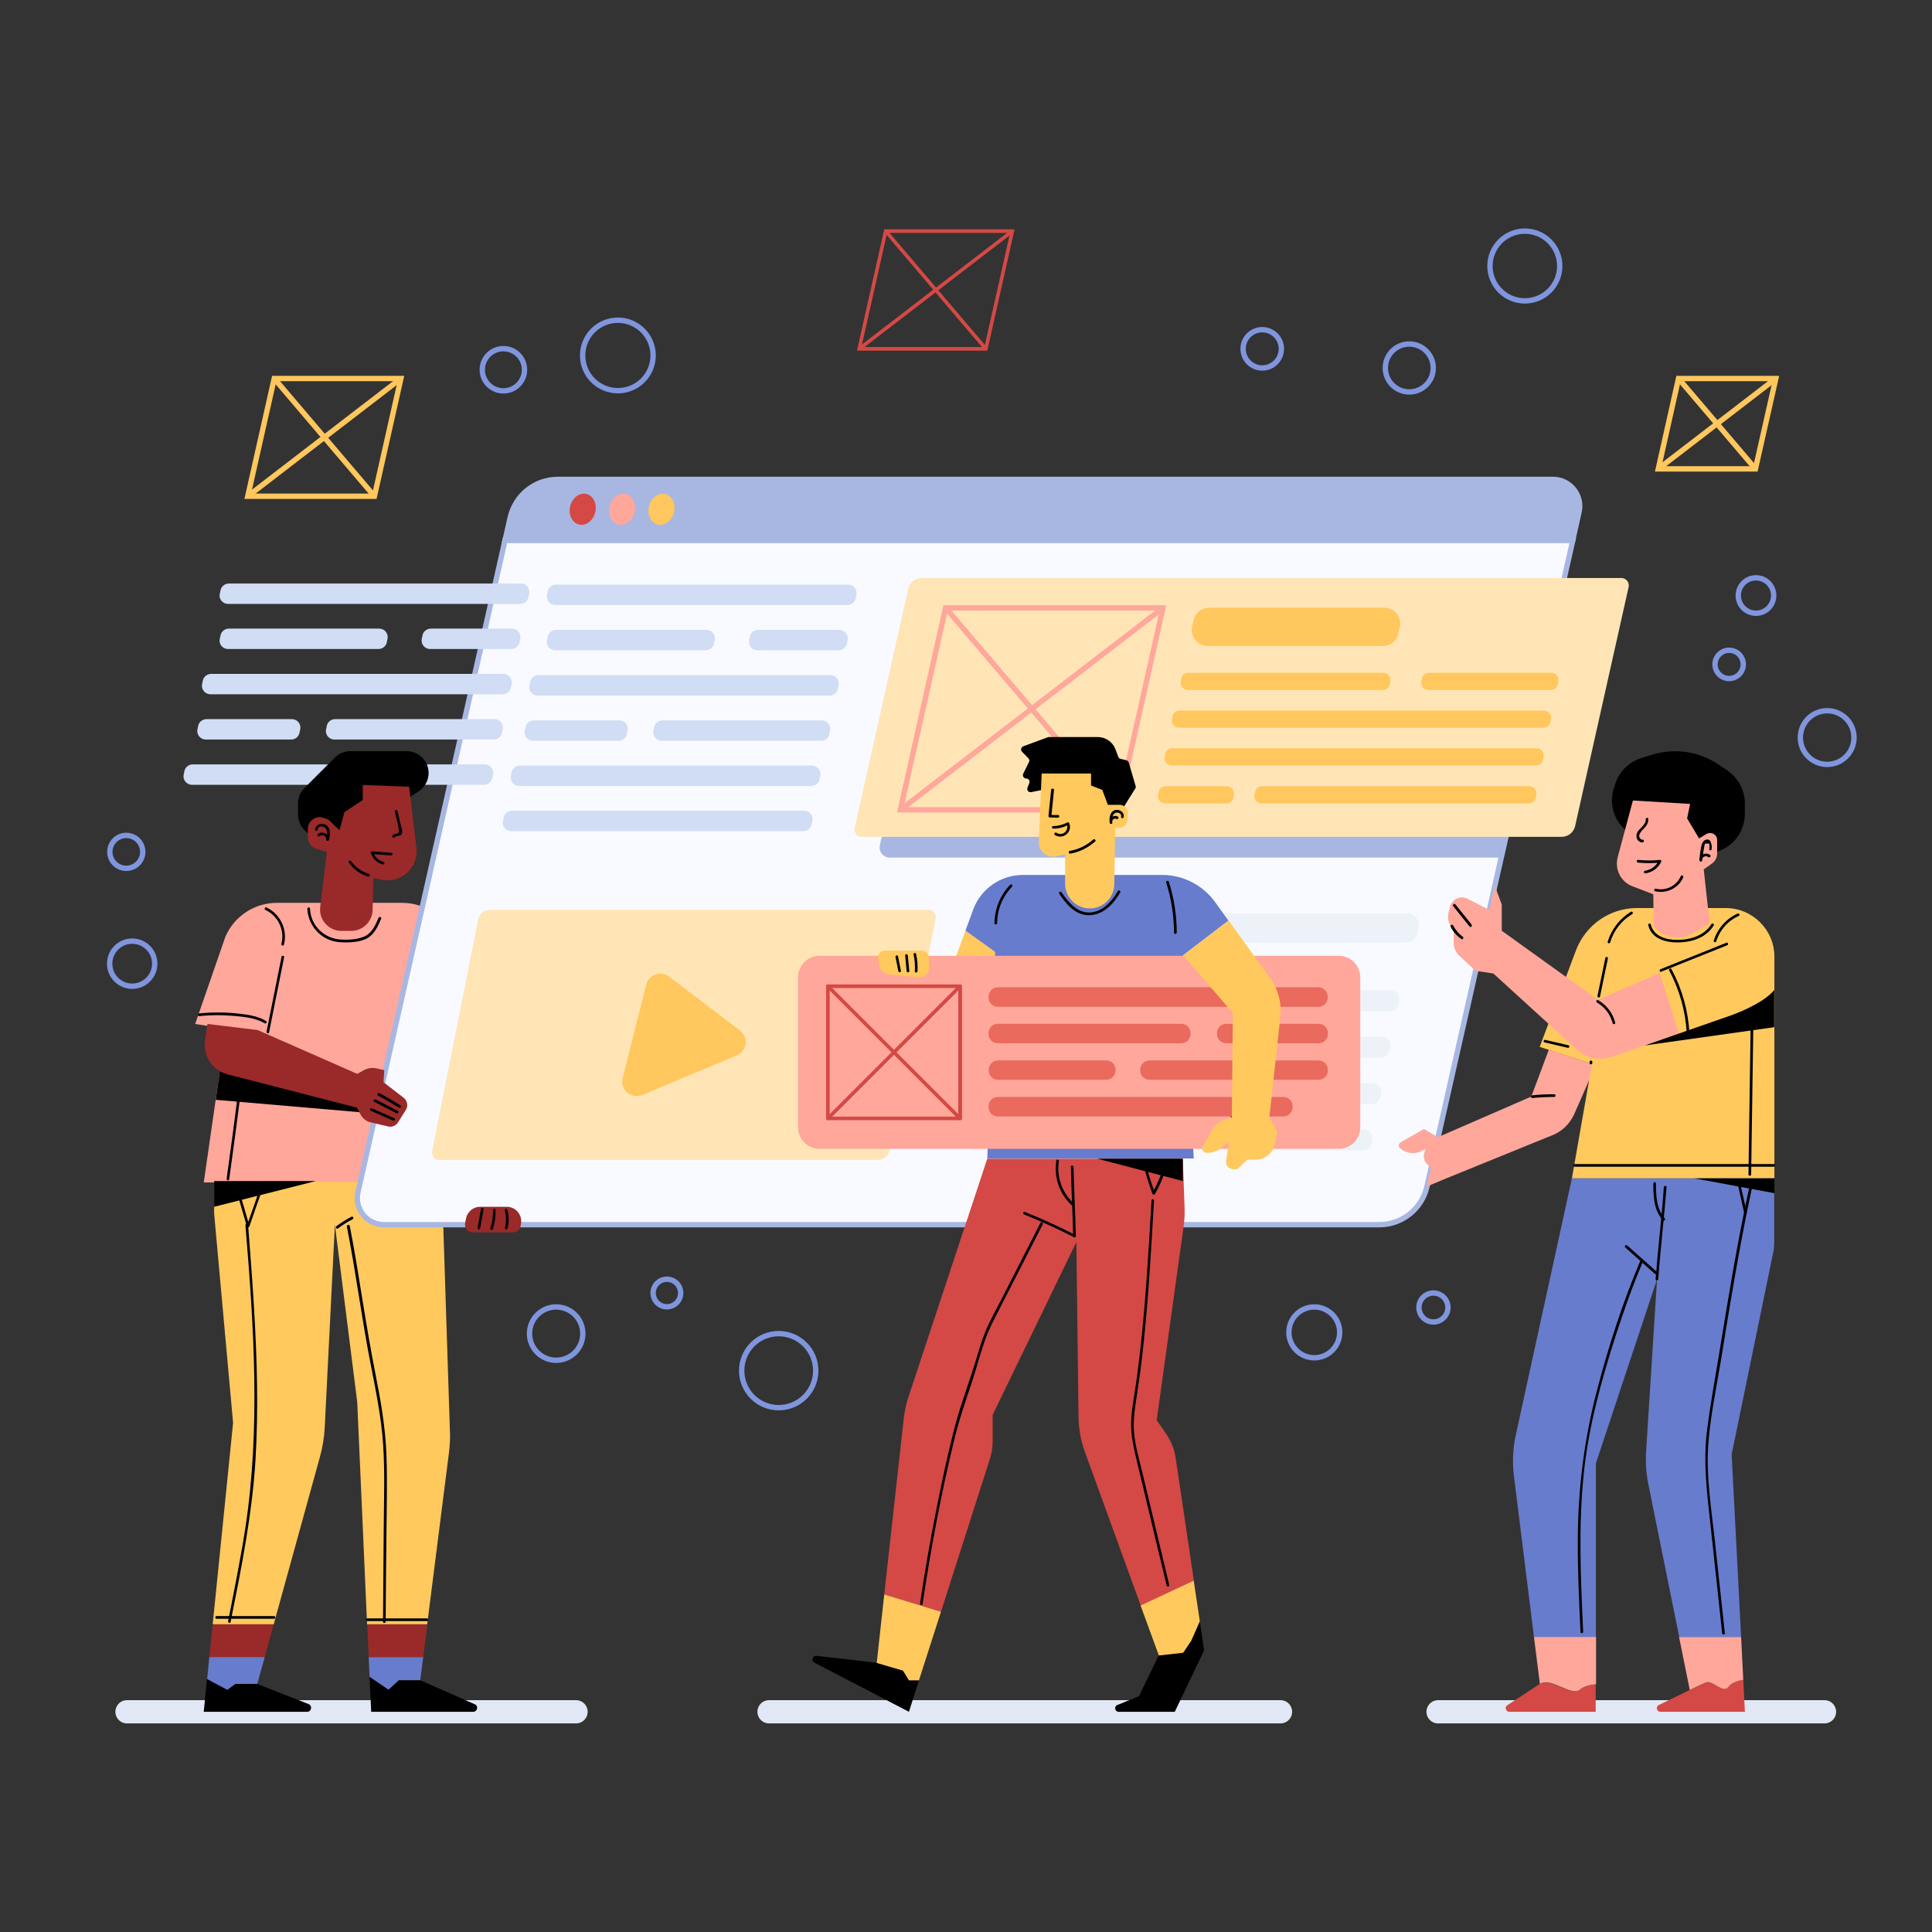 <svg xmlns="http://www.w3.org/2000/svg" xmlns:xlink="http://www.w3.org/1999/xlink" id="Web_Migration" x="0px" y="0px" viewBox="0 0 1080 1080" style="enable-background:new 0 0 1080 1080;" xml:space="preserve"><rect x="0" y="0" width="1080" height="1080" fill="#333333" stroke="none"/><style type="text/css">	.st0{fill:none;stroke:#E1E7F4;stroke-width:13;stroke-linecap:round;stroke-miterlimit:10;}	.st1{fill:#9A2929;}	.st2{fill:#FFA79B;}	.st3{fill:#687CCD;}	.st4{fill:#FFC95E;}	.st5{fill:#A8B7E2;stroke:#A8B7E2;stroke-width:3;stroke-miterlimit:10;}	.st6{fill:#F8FAFF;stroke:#A8B7E2;stroke-width:3;stroke-miterlimit:10;}	.st7{fill:#FFC75D;}	.st8{fill:#D44945;}	.st9{fill:#D0DDF4;}	.st10{fill:#EDF2F9;}	.st11{fill:#FFE5B6;}	.st12{fill:none;stroke:#FFA79B;stroke-width:3;stroke-miterlimit:10;}	.st13{fill:none;stroke:#FFC75D;stroke-width:3;stroke-miterlimit:10;}	.st14{fill:none;stroke:#D44945;stroke-width:2;stroke-miterlimit:10;}	.st15{fill:none;stroke:#D44945;stroke-width:2;stroke-linecap:round;stroke-linejoin:round;stroke-miterlimit:10;}	.st16{fill:#EA6A5E;}	.st17{fill:none;stroke:#7F95DD;stroke-width:3;stroke-miterlimit:10;}</style><g id="Shadow">	<line id="Shadow_14_" class="st0" x1="322" y1="956.9" x2="71" y2="956.9"></line>	<line id="Shadow_15_" class="st0" x1="715.8" y1="956.9" x2="429.9" y2="956.9"></line>	<line id="Shadow_16_" class="st0" x1="1019.9" y1="956.9" x2="803.9" y2="956.9"></line></g><g id="Man_3__x26__Device">	<polygon class="st1" points="259.5,572.4 260.8,590.8 287.9,686.8 262.5,686.8 236,598.2 236,572.4  "></polygon>	<path class="st2" d="M109.1,572.4l16.9-48.8c5-11.5,16.3-18.9,28.8-18.9h70c13.3,0,25.2,8.4,29.6,21l12.9,46.7l-20.2,0.9V661H113.9  l12.4-85.9L109.1,572.4z"></path>	<polygon class="st3" points="206.1,926.3 206.6,937.4 217.1,944.6 222.9,939.3 234.9,939.3 236.6,926.3  "></polygon>	<path d="M206.6,937.4l0.9,19.5h57c2.4,0,3.1-3.3,0.9-4.2l-30.4-13.4h-12l-5.8,5.3L206.6,937.4z"></path>	<path class="st4" d="M153,908l25.9-93.8c1.4-5.1,2.3-10.4,2.6-15.8l5.7-113.8l12.5,99.2l5.5,124.2h33.6l12.2-96.2  c0.5-4,0.7-8,0.5-12L247,661l-127.3-0.8v18.1l10.6,117.1L118.9,908H153z"></path>	<path d="M113.9,956.9h57.8c2.4,0,3.1-3.4,0.8-4.3l-28.8-11.3h-12.2l-4.5,3.3l-11.3-6L113.9,956.9z"></path>	<polygon class="st1" points="205.3,908 206.1,926.3 236.6,926.3 238.9,908  "></polygon>	<polygon class="st1" points="117,926.3 148,926.3 153,908 118.9,908  "></polygon>	<polygon class="st3" points="115.8,938.6 127.1,944.6 131.6,941.3 143.8,941.3 148,926.3 117,926.3  "></polygon>	<polygon points="176.6,660.2 119.7,674.6 119.7,660.2  "></polygon>	<polygon points="203.1,621.9 120.6,614.8 124.4,588.3 202.5,611.6  "></polygon>	<g>		<g>			<path class="st5" d="M282.3,302.2h596.8l3.6-16c2.1-9.3-5-18.2-14.5-18.2H311.8c-12.8,0-23.8,8.9-26.6,21.4L282.3,302.2z"></path>			<path class="st6" d="M214.6,684.6h556.5c12.7,0,23.8-8.9,26.6-21.4l81.5-361.1H282.3l-82.2,364.3    C198,675.8,205.1,684.6,214.6,684.6z"></path>							<ellipse transform="matrix(0.234 -0.972 0.972 0.234 6.705 577.571)" class="st7" cx="369.8" cy="284.5" rx="8.8" ry="7.2"></ellipse>							<ellipse transform="matrix(0.234 -0.972 0.972 0.234 -10.157 556.175)" class="st2" cx="347.8" cy="284.5" rx="8.8" ry="7.2"></ellipse>							<ellipse transform="matrix(0.234 -0.972 0.972 0.234 -27.02 534.779)" class="st8" cx="325.8" cy="284.5" rx="8.8" ry="7.2"></ellipse>		</g>		<g>			<path class="st9" d="M310.4,338.2h163.3c2.2,0,4.2-1.6,4.6-3.7l0.4-1.9c0.7-3-1.6-5.8-4.6-5.8H310.8c-2.2,0-4.2,1.6-4.6,3.7    l-0.4,1.9C305.1,335.4,307.3,338.2,310.4,338.2z"></path>			<path class="st9" d="M423.4,363.5h45.4c2.2,0,4.2-1.6,4.6-3.7l0.4-1.9c0.7-3-1.6-5.8-4.6-5.8h-45.4c-2.2,0-4.2,1.6-4.6,3.7    l-0.4,1.9C418.1,360.7,420.3,363.5,423.4,363.5z"></path>			<path class="st9" d="M310.4,363.5h84.1c2.2,0,4.2-1.6,4.6-3.7l0.4-1.9c0.7-3-1.6-5.8-4.6-5.8h-84.1c-2.2,0-4.2,1.6-4.6,3.7    l-0.4,1.9C305.1,360.7,307.3,363.5,310.4,363.5z"></path>			<path class="st9" d="M300.5,388.8h163.3c2.2,0,4.2-1.6,4.6-3.7l0.4-1.9c0.7-3-1.6-5.8-4.6-5.8H301c-2.2,0-4.2,1.6-4.6,3.7    l-0.4,1.9C295.2,385.9,297.5,388.8,300.5,388.8z"></path>			<path class="st9" d="M369.8,414.1H459c2.2,0,4.2-1.6,4.6-3.7l0.4-1.9c0.7-3-1.6-5.8-4.6-5.8h-89.1c-2.2,0-4.2,1.6-4.6,3.7    l-0.4,1.9C364.5,411.2,366.8,414.1,369.8,414.1z"></path>			<path class="st9" d="M298,414.1h47.8c2.2,0,4.2-1.6,4.6-3.7l0.4-1.9c0.7-3-1.6-5.8-4.6-5.8h-47.8c-2.2,0-4.2,1.6-4.6,3.7    l-0.4,1.9C292.6,411.2,294.9,414.1,298,414.1z"></path>			<path class="st9" d="M290.2,439.4h163.3c2.2,0,4.2-1.6,4.6-3.7l0.4-1.9c0.7-3-1.6-5.8-4.6-5.8H290.6c-2.2,0-4.2,1.6-4.6,3.7    l-0.4,1.9C284.9,436.5,287.2,439.4,290.2,439.4z"></path>			<path class="st9" d="M285.8,464.6h163.3c2.2,0,4.2-1.6,4.6-3.7l0.4-1.9c0.7-3-1.6-5.8-4.6-5.8H286.2c-2.2,0-4.2,1.6-4.6,3.7    l-0.4,1.9C280.5,461.8,282.7,464.6,285.8,464.6z"></path>		</g>		<g>			<path class="st9" d="M127.5,337.6h163.3c2.2,0,4.2-1.6,4.6-3.7l0.4-1.9c0.7-3-1.6-5.8-4.6-5.8H127.9c-2.2,0-4.2,1.6-4.6,3.7    l-0.4,1.9C122.1,334.7,124.4,337.6,127.5,337.6z"></path>			<path class="st9" d="M240.4,362.8h45.4c2.2,0,4.2-1.6,4.6-3.7l0.4-1.9c0.7-3-1.6-5.8-4.6-5.8h-45.4c-2.2,0-4.2,1.6-4.6,3.7    l-0.4,1.9C235.1,360,237.4,362.8,240.4,362.8z"></path>			<path class="st9" d="M127.5,362.8h84.1c2.2,0,4.2-1.6,4.6-3.7l0.4-1.9c0.7-3-1.6-5.8-4.6-5.8h-84.1c-2.2,0-4.2,1.6-4.6,3.7    l-0.4,1.9C122.1,360,124.4,362.8,127.5,362.8z"></path>			<path class="st9" d="M117.6,388.1H281c2.2,0,4.2-1.6,4.6-3.7l0.4-1.9c0.7-3-1.6-5.8-4.6-5.8H118c-2.2,0-4.2,1.6-4.6,3.7l-0.4,1.9    C112.3,385.3,114.6,388.1,117.6,388.1z"></path>			<path class="st9" d="M186.9,413.4h89.1c2.2,0,4.2-1.6,4.6-3.7l0.4-1.9c0.7-3-1.6-5.8-4.6-5.8h-89.1c-2.2,0-4.2,1.6-4.6,3.7    l-0.4,1.9C181.6,410.6,183.9,413.4,186.9,413.4z"></path>			<path class="st9" d="M115,413.4h47.8c2.2,0,4.2-1.6,4.6-3.7l0.4-1.9c0.7-3-1.6-5.8-4.6-5.8h-47.8c-2.2,0-4.2,1.6-4.6,3.7    l-0.4,1.9C109.7,410.6,112,413.4,115,413.4z"></path>			<path class="st9" d="M107.3,438.7h163.3c2.2,0,4.2-1.6,4.6-3.7l0.4-1.9c0.7-3-1.6-5.8-4.6-5.8H107.7c-2.2,0-4.2,1.6-4.6,3.7    l-0.4,1.9C102,435.8,104.2,438.7,107.3,438.7z"></path>		</g>		<g>			<path class="st10" d="M567.3,527h218.4c3.2,0,6-2.2,6.7-5.4l0.6-2.7c1-4.3-2.3-8.4-6.7-8.4H567.9c-3.2,0-6,2.2-6.7,5.4l-0.6,2.7    C559.6,522.9,562.9,527,567.3,527z"></path>			<path class="st10" d="M557.4,565.3H777c2.3,0,4.3-1.6,4.8-3.8l0.4-1.9c0.7-3.1-1.6-6-4.8-6H557.8c-2.3,0-4.3,1.6-4.8,3.8    l-0.4,1.9C552,562.4,554.3,565.3,557.4,565.3z"></path>			<path class="st10" d="M725.3,591.2H772c2.3,0,4.3-1.6,4.8-3.8l0.4-1.9c0.7-3.1-1.6-6-4.8-6h-46.7c-2.3,0-4.3,1.6-4.8,3.8    l-0.4,1.9C719.9,588.3,722.2,591.2,725.3,591.2z"></path>			<path class="st10" d="M557.4,591.2h138.2c2.3,0,4.3-1.6,4.8-3.8l0.4-1.9c0.7-3.1-1.6-6-4.8-6H557.8c-2.3,0-4.3,1.6-4.8,3.8    l-0.4,1.9C552,588.3,554.3,591.2,557.4,591.2z"></path>			<path class="st10" d="M547.3,617.2h219.6c2.3,0,4.3-1.6,4.8-3.8l0.4-1.9c0.7-3.1-1.6-6-4.8-6H547.7c-2.3,0-4.3,1.6-4.8,3.8    l-0.4,1.9C541.9,614.3,544.2,617.2,547.3,617.2z"></path>			<path class="st10" d="M670.4,643.1h91.5c2.3,0,4.3-1.6,4.8-3.8l0.4-1.9c0.7-3.1-1.6-6-4.8-6h-91.5c-2.3,0-4.3,1.6-4.8,3.8    l-0.4,1.9C664.9,640.2,667.3,643.1,670.4,643.1z"></path>			<path class="st10" d="M544.7,643.1h101c2.3,0,4.3-1.6,4.8-3.8l0.4-1.9c0.7-3.1-1.6-6-4.8-6h-101c-2.3,0-4.3,1.6-4.8,3.8l-0.4,1.9    C539.2,640.2,541.5,643.1,544.7,643.1z"></path>		</g>		<g>			<path class="st5" d="M839.4,477.9h-342c-2.7,0-4.7-2.5-4.1-5.1l29.9-133.6c0.8-3.5,3.9-6,7.5-6h341.1L839.4,477.9z"></path>			<path class="st11" d="M481.8,467.8H873c3.6,0,6.7-2.5,7.5-6l29.9-133.6c0.6-2.6-1.4-5.1-4.1-5.1H515.2c-3.6,0-6.7,2.5-7.5,6    l-29.9,133.6C477.2,465.3,479.1,467.8,481.8,467.8z"></path>			<g>				<path class="st7" d="M798.5,385.7h68.4c1.9,0,3.5-1.3,3.9-3.1l0.3-1.6c0.6-2.5-1.3-4.9-3.9-4.9h-68.4c-1.9,0-3.5,1.3-3.9,3.1     l-0.3,1.6C794.1,383.3,796,385.7,798.5,385.7z"></path>				<path class="st7" d="M664,385.7h109c1.9,0,3.5-1.3,3.9-3.1l0.3-1.6c0.6-2.5-1.3-4.9-3.9-4.9h-109c-1.9,0-3.5,1.3-3.9,3.1     l-0.3,1.6C659.5,383.3,661.4,385.7,664,385.7z"></path>				<path class="st7" d="M675.2,361.1H773c4.2,0,7.8-2.9,8.7-7l0.8-3.5c1.2-5.6-3-10.9-8.7-10.9h-97.9c-4.2,0-7.8,2.9-8.7,7     l-0.8,3.5C665.2,355.8,669.5,361.1,675.2,361.1z"></path>				<path class="st7" d="M659.1,406.8h203.7c1.9,0,3.5-1.3,3.9-3.1l0.3-1.6c0.6-2.5-1.3-4.9-3.9-4.9H659.4c-1.9,0-3.5,1.3-3.9,3.1     l-0.3,1.6C654.6,404.4,656.5,406.8,659.1,406.8z"></path>				<path class="st7" d="M655,427.9h203.7c1.9,0,3.5-1.3,3.9-3.1l0.3-1.6c0.6-2.5-1.3-4.9-3.9-4.9H655.3c-1.9,0-3.5,1.3-3.9,3.1     l-0.3,1.6C650.5,425.6,652.4,427.9,655,427.9z"></path>				<path class="st7" d="M705.1,449.1h149.5c1.9,0,3.5-1.3,3.9-3.1l0.3-1.6c0.6-2.5-1.3-4.9-3.9-4.9H705.5c-1.9,0-3.5,1.3-3.9,3.1     l-0.3,1.6C700.7,446.7,702.6,449.1,705.1,449.1z"></path>				<path class="st7" d="M651.3,449.1h34.2c1.9,0,3.5-1.3,3.9-3.1l0.3-1.6c0.6-2.5-1.3-4.9-3.9-4.9h-34.2c-1.9,0-3.5,1.3-3.9,3.1     l-0.3,1.6C646.8,446.7,648.7,449.1,651.3,449.1z"></path>			</g>			<g>				<polygon class="st12" points="503.3,452.7 624.8,452.7 650.1,339.8 528.6,339.8     "></polygon>				<line class="st12" x1="528.6" y1="339.8" x2="624.8" y2="452.7"></line>				<line class="st12" x1="650.1" y1="339.8" x2="503.3" y2="452.7"></line>			</g>		</g>		<g>			<path class="st11" d="M245.1,648.4H491c3.1,0,5.8-2.4,6.4-5.8L523,513.6c0.5-2.5-1.2-5-3.5-5H273.6c-3.1,0-5.8,2.4-6.4,5.8    l-25.6,128.9C241.1,646,242.8,648.4,245.1,648.4z"></path>			<path class="st7" d="M348.1,602.6l13.1-52.1c1.4-5.7,8.2-8.1,12.9-4.5l39.5,30c5,3.8,4,11.6-1.8,14l-52.6,22    C353,614.7,346.4,609.1,348.1,602.6z"></path>		</g>		<g>			<polygon class="st13" points="927,262.1 981.3,262.1 992.7,211.6 938.3,211.6    "></polygon>			<line class="st13" x1="938.3" y1="211.6" x2="981.3" y2="262.1"></line>			<line class="st13" x1="992.7" y1="211.6" x2="927" y2="262.1"></line>		</g>		<g>			<polygon class="st13" points="138.5,277.4 209.3,277.4 224.1,211.6 153.3,211.6    "></polygon>			<line class="st13" x1="153.3" y1="211.6" x2="209.3" y2="277.4"></line>			<line class="st13" x1="224.1" y1="211.6" x2="138.5" y2="277.4"></line>		</g>		<g>			<polygon class="st14" points="480.3,195 551.1,195 565.9,129.2 495.1,129.2    "></polygon>			<line class="st14" x1="495.1" y1="129.2" x2="551.1" y2="195"></line>			<line class="st14" x1="565.9" y1="129.2" x2="480.3" y2="195"></line>		</g>	</g>	<path class="st1" d="M291,685.5l0.2-1.2c1-5-2.8-9.7-7.9-9.7h-14.9c-3.8,0-7.1,2.7-7.9,6.5l-0.5,2.6c-0.5,2.7,1.5,5.2,4.3,5.2h22.4  C288.8,688.9,290.6,687.5,291,685.5z"></path>	<path class="st1" d="M116,572.4l-1.4,8.7c-1.4,8.8,4.1,17.3,12.7,19.5l72.3,18.6l1.9,3.7c1.2,2.3,3.2,3.9,5.7,4.5l9.8,2.3  c2.1,0.5,4.3-0.4,5.5-2.3l4.4-7c1.4-2.2,0.8-5.1-1.2-6.7l-11.3-8.7l0.4-6.8l-4.5-1c-2.4-0.5-4.8-0.1-7,1.1l-3.6,2l-55.7-24.5  L116,572.4z"></path>	<g>		<g>			<path d="M148.3,508.6c7.2,3.4,11,11.4,9,19.1c-0.2,0.9,1.2,1.3,1.4,0.4c2.2-8.3-1.9-17.1-9.7-20.8    C148.2,506.9,147.5,508.2,148.3,508.6L148.3,508.6z"></path>		</g>	</g>	<g>		<g>			<path d="M157.4,534.8c-2.8,14-5.6,27.9-8.4,41.9c-0.2,0.9,1.3,1.3,1.4,0.4c2.8-14,5.6-27.9,8.4-41.9    C159.1,534.3,157.6,533.9,157.4,534.8L157.4,534.8z"></path>		</g>	</g>	<g>		<g>			<path d="M132.8,612.9c-1.9,15.4-4,30.7-6.1,46c-0.1,0.9,1.3,1.4,1.4,0.4c2.2-15.5,4.2-30.9,6.2-46.4    C134.4,612,132.9,612,132.8,612.9L132.8,612.9z"></path>		</g>	</g>	<g>		<g>			<path d="M145,665.2c-2.3,6.7-4.6,13.4-7,20c0.5,0,1,0,1.4,0c-1.8-6.2-3.6-12.4-5.4-18.6c-0.3-0.9-1.7-0.5-1.4,0.4    c1.8,6.2,3.6,12.4,5.4,18.6c0.2,0.7,1.2,0.7,1.4,0c2.3-6.7,4.6-13.4,7-20C146.8,664.7,145.3,664.3,145,665.2L145,665.2z"></path>		</g>	</g>	<g>		<g>			<path d="M137.2,685c4.7,56.3,8.5,113.4-0.1,169.5c-2.7,17.4-6.2,34.6-9.6,51.8c-0.2,0.9,1.3,1.3,1.4,0.4    c6-29.9,12-59.9,13.9-90.3c1.7-28.3,0.9-56.7-0.8-85c-0.9-15.5-2.1-31-3.3-46.4C138.6,684,137.1,684,137.2,685L137.2,685z"></path>		</g>	</g>	<g>		<g>			<path d="M196.4,680.2c-2.9,1.5-5.7,3.3-8.3,5.2c-0.8,0.6,0,1.9,0.8,1.3c2.7-2,5.4-3.7,8.3-5.2C198,681,197.3,679.7,196.4,680.2    L196.4,680.2z"></path>		</g>	</g>	<g>		<g>			<path d="M193.9,685.7c5,25.2,8.2,50.7,13.1,75.9c3,15.4,6.2,30.7,7.2,46.3c1,15.6,0.4,31.3,0.3,46.9c-0.1,17.2-0.3,34.5-0.4,51.7    c0,1,1.5,1,1.5,0c0.1-15.6,0.2-31.2,0.4-46.8c0.1-15.6,0.6-31.2,0-46.8c-0.6-15.5-3.3-30.7-6.3-45.8c-2.5-12.8-4.7-25.7-6.8-38.7    c-2.3-14.4-4.6-28.9-7.4-43.2C195.1,684.3,193.7,684.7,193.9,685.7L193.9,685.7z"></path>		</g>	</g>	<g>		<g>			<path d="M238.7,904.7c-11.1,0-22.3,0-33.4,0c-1,0-1,1.5,0,1.5c11.1,0,22.3,0,33.4,0C239.6,906.2,239.6,904.7,238.7,904.7    L238.7,904.7z"></path>		</g>	</g>	<g>		<g>			<path d="M153.2,903.4c-10.7,0-21.4,0-32.1,0c-1,0-1,1.5,0,1.5c10.7,0,21.4,0,32.1,0C154.1,904.9,154.1,903.4,153.2,903.4    L153.2,903.4z"></path>		</g>	</g>	<g>		<g>			<path d="M211.6,513.1c-1.7,4-3.6,8.4-7.7,10.3c-3.9,1.8-9.3,2.1-13.5,1.8c-9.3-0.6-16.7-7.8-17.1-17.2c0-1-1.5-1-1.5,0    c0.5,9.6,7.7,17.6,17.3,18.6c4.9,0.5,12.2,0.3,16.5-2.3c3.9-2.4,5.8-6.8,7.5-10.8C213.4,512.6,211.9,512.2,211.6,513.1    L211.6,513.1z"></path>		</g>	</g>	<g>		<g>			<path d="M148.7,570.7c-4.9-2.9-10.8-3.6-16.4-4.2c-6.9-0.7-13.9-0.7-20.9,0c-1,0.1-1,1.6,0,1.5c6-0.6,12-0.7,18-0.2    c6.2,0.5,13.1,1,18.5,4.2C148.8,572.5,149.5,571.2,148.7,570.7L148.7,570.7z"></path>		</g>	</g>	<g>		<path d="M226.2,447.5l7.9-5.2c3.4-2.3,5.5-6.1,5.5-10.2l0,0c0-6.7-5.5-12.2-12.2-12.2h-31.6c-3.2,0-6.3,1.3-8.6,3.6l-17,17   c-2.3,2.3-3.6,5.4-3.6,8.6v6.3c0,3.2,1.3,6.3,3.6,8.6l4.3,4.3c2.3,2.3,5.4,3.6,8.6,3.6h19.1c4.1,0,7.9-2,10.1-5.4l10.4-15.5   C223.7,449.6,224.9,448.4,226.2,447.5z"></path>		<path class="st1" d="M228.7,439.8l4.1,34.1c1.3,11-8.6,20.1-19.4,17.9l-4.7-1l-0.4,17.8c-0.1,6.5-5.5,11.8-12,11.8h-5.4   c-7.2,0-12.8-6.3-11.9-13.4l3.7-30.8l-5.8-1.7c-2.8-0.8-4.8-3.4-4.8-6.4v-4.7c0-4.6,4.6-7.8,8.9-6.2l2.6,1l6.2,5.9l2.7-10.1   l10.3-6.8v-8.4L228.7,439.8z"></path>		<g>			<g>				<path d="M220.7,453.8c0.7,3.1,1.8,6.4,2.2,9.6c0.1,1,0.2,2-0.6,2.5c-0.3,0.2-0.9,0.1-1.2,0.2c-0.7,0.2-1.2,0.4-1.6,0.9     c-0.7,0.7,0.4,1.8,1.1,1.1c1.5-1.6,4,0,4.2-2.9c0.1-1.6-0.7-3.7-1.1-5.2c-0.5-2.2-1-4.4-1.5-6.6     C221.9,452.4,220.5,452.8,220.7,453.8L220.7,453.8z"></path>			</g>		</g>		<g>			<g>				<path d="M218.7,476.7c-3.6-0.3-7.2-0.5-10.7-0.8c-0.5,0-0.9,0.5-0.7,0.9c1,3.2,3.5,5.6,6.7,6.4c0.9,0.2,1.3-1.2,0.4-1.4     c-2.8-0.7-4.8-2.6-5.7-5.3c-0.2,0.3-0.5,0.6-0.7,0.9c3.6,0.3,7.2,0.5,10.7,0.8C219.7,478.2,219.7,476.7,218.7,476.7L218.7,476.7     z"></path>			</g>		</g>		<g>			<g>				<path d="M206.2,488.5c-4-1.2-7.5-3.7-9.9-7.1c-0.6-0.8-1.9,0-1.3,0.8c2.7,3.8,6.4,6.5,10.8,7.8     C206.7,490.2,207.1,488.8,206.2,488.5L206.2,488.5z"></path>			</g>		</g>		<g>			<g>				<path d="M177.6,463.7c0-1.9,2.8-2.1,4-1.1c1.8,1.5,1.3,4.6,0.7,6.5c0.5,0.1,1,0.1,1.5,0.2c0.4-3.1-3.9-5.1-6.1-3     c-0.7,0.7,0.4,1.7,1.1,1.1c1.4-1.3,3.8,0.1,3.6,1.9c-0.1,0.9,1.2,1,1.5,0.2c0.8-2.8,1.1-7.2-2.2-8.6c-2.2-1-5.4,0.1-5.5,2.8     C176,464.7,177.5,464.7,177.6,463.7L177.6,463.7z"></path>			</g>		</g>	</g>	<g>		<g>			<path d="M223.8,617.9c-3.8-2.4-7.7-4.7-11.7-6.8c-0.8-0.5-1.6,0.8-0.8,1.3c4,2.2,7.9,4.5,11.7,6.8    C223.9,619.7,224.6,618.4,223.8,617.9L223.8,617.9z"></path>		</g>	</g>	<g>		<g>			<path d="M222.4,621c-4.1-2.1-8.2-4.3-12.4-6.4c-0.9-0.4-1.6,0.8-0.8,1.3c4.1,2.1,8.2,4.3,12.4,6.4    C222.4,622.8,223.2,621.5,222.4,621L222.4,621z"></path>		</g>	</g>	<g>		<g>			<path d="M220.5,625.1c-4.2-1.8-8.3-3.7-12.5-5.5c-0.9-0.4-1.6,0.9-0.8,1.3c4.2,1.8,8.3,3.7,12.5,5.5    C220.6,626.7,221.4,625.4,220.5,625.1L220.5,625.1z"></path>		</g>	</g>	<g>		<g>			<path d="M282.2,676.7c0.8,3.2,0.8,6.4,0.1,9.6c-0.2,0.9,1.2,1.3,1.4,0.4c0.9-3.5,0.8-7-0.1-10.4    C283.4,675.4,281.9,675.8,282.2,676.7L282.2,676.7z"></path>		</g>	</g>	<g>		<g>			<path d="M275.6,676.5c0.1,3.5-0.4,6.8-1.5,10.1c-0.3,0.9,1.2,1.3,1.4,0.4c1.1-3.4,1.6-6.9,1.5-10.5    C277.1,675.5,275.6,675.5,275.6,676.5L275.6,676.5z"></path>		</g>	</g>	<g>		<g>			<path d="M268.9,675.7c-0.6,3.5-1.3,7.1-1.9,10.6c-0.2,0.9,1.3,1.3,1.4,0.4c0.6-3.5,1.3-7.1,1.9-10.6    C270.6,675.1,269.1,674.7,268.9,675.7L268.9,675.7z"></path>		</g>	</g></g><g id="Man_2">	<path d="M625.3,956.9h31.4l16.4-34.3l-2.4-16.3l-4.8,10.8l-4.5,6.7l-13.7,1.6l-11,22.8l-12.1,4.9  C622.6,953.9,623.2,956.9,625.3,956.9z"></path>	<path class="st8" d="M494.3,891.3L526,901l27.4-85.6c1-3.2,1.5-6.5,1.5-9.8v-14.7l46.8-96.6l1.2,97.9c0.1,6.6,1.3,13.2,3.6,19.5  l31.2,85.9l29.7-13.9l-10.2-68.7c-0.7-4.9-2.6-9.5-5.4-13.6l-5.2-7.5l15-108c0.5-3.4,0.7-6.9,0.6-10.3l-1-27.9H551.9L508,780.4  c-1.4,4.1-2.3,8.3-2.8,12.6L494.3,891.3z"></path>	<path d="M455.2,929.4l52.9,27.5l5.6-17.6h-5.6l-3.4-5.4l-14.7-4.4l-33.7-3.9C454.2,925.5,453.3,928.4,455.2,929.4z"></path>	<polygon class="st4" points="637.6,897.5 647.8,925.4 661.4,923.9 665.9,917.2 670.7,906.3 667.3,883.6  "></polygon>	<polygon class="st4" points="490.1,929.6 504.8,933.9 508.1,939.3 513.7,939.3 526,901 494.3,891.3  "></polygon>	<g>		<g>			<path d="M601,690.3c-9.2-4.7-18.5-9-28.1-12.8c-0.9-0.4-1.3,1.1-0.4,1.4c9.4,3.8,18.7,8,27.7,12.6    C601.1,692.1,601.8,690.8,601,690.3L601,690.3z"></path>		</g>	</g>	<g>		<g>			<path d="M650.3,652.7c-1.5,4.9-3.5,9.6-6.1,14c0.5,0.1,0.9,0.1,1.4,0.2c-2-5.5-3.8-11.1-5.2-16.8c-0.2-0.9-1.7-0.5-1.4,0.4    c1.5,5.7,3.2,11.3,5.2,16.8c0.2,0.6,1,0.8,1.4,0.2c2.6-4.6,4.7-9.3,6.2-14.3C652,652.1,650.5,651.7,650.3,652.7L650.3,652.7z"></path>		</g>	</g>	<g>		<g>			<path d="M643.7,671.1c-1.6,27.9-3.2,55.8-6.3,83.6c-0.8,7.2-1.7,14.4-2.8,21.6c-1,6.6-2.3,13.3-2.3,20c0,6.5,1.4,12.9,2.9,19.2    c1.7,7.2,3.5,14.5,5.2,21.7c3.9,16.4,7.8,32.8,11.8,49.2c0.2,0.9,1.7,0.5,1.4-0.4c-3.4-14.2-6.8-28.4-10.2-42.7    c-1.7-7.2-3.5-14.5-5.2-21.7c-1.7-6.9-3.7-13.9-4.3-21.1c-0.6-7.6,0.8-15,1.9-22.5c1-6.4,1.8-12.8,2.6-19.2    c1.6-13.7,2.8-27.5,3.8-41.3c1.1-15.5,2-30.9,2.9-46.4C645.2,670.1,643.7,670.1,643.7,671.1L643.7,671.1z"></path>		</g>	</g>	<g>		<g>			<path d="M581.6,683.6c-7.3,14.3-14.6,28.6-21.9,42.9c-3,5.9-6.3,11.6-8.8,17.7c-2.1,5.1-3.6,10.4-5.2,15.6    c-3.6,12.1-8.2,23.9-11.5,36.1c-4.1,15.3-7.4,30.9-10.5,46.5c-3.6,17.9-6.7,35.8-9.4,53.9c-0.1,0.9,1.3,1.4,1.4,0.4    c4.7-31.3,10.5-62.6,18.1-93.4c3.1-12.7,7.8-24.9,11.6-37.4c1.6-5.5,3.2-11,5.1-16.4c2-5.9,4.9-11.4,7.8-17    c8.2-16,16.4-32.1,24.6-48.1C583.3,683.5,582,682.7,581.6,683.6L581.6,683.6z"></path>		</g>	</g>	<g>		<g>			<path d="M590.5,648.8c-1.4,9.2,1.6,18.4,8.4,24.8c0.7,0.7,1.8-0.4,1.1-1.1c-6.4-6-9.4-14.7-8.1-23.4    C592.1,648.2,590.6,647.8,590.5,648.8L590.5,648.8z"></path>		</g>	</g>	<g>		<g>			<path d="M598.6,652.2c0.3,12.9,1,25.8,1.3,38.7c0,1,1.5,1,1.5,0c-0.3-12.9-1-25.8-1.3-38.7C600,651.3,598.5,651.3,598.6,652.2    L598.6,652.2z"></path>		</g>	</g>	<polygon points="661.2,647.7 661.2,660.2 613.3,647.7  "></polygon>	<path class="st4" d="M539.7,520.3l-16.4,44.8l-9.8-29.6l-21.6-2.6l17.8,67.9c1.4,5.3,6.6,8.6,12,7.7l4.5-0.8  c3.4-0.6,6.3-2.8,7.8-5.9l30.6-66.2L539.7,520.3z"></path>	<path d="M626.3,454.1l8.4-13.4c0.2-0.4,0.3-0.9,0.1-1.4l-3.8-13c-0.2-0.6-0.7-1.1-1.3-1.3l-3.3-0.8c-0.6-0.1-1.1-0.6-1.3-1.2  l-1.5-4c-1.5-4.2-5.5-7-10-7h-27.2c-0.2,0-0.4,0-0.6,0.1l-13.8,5.1c-1.2,0.5-1.6,2-0.7,3l3.6,3.7c0.5,0.6,0.7,1.4,0.3,2.1l-3.2,6.5  c-0.6,1.2,0.3,2.7,1.7,2.7l0,0c1.3,0,2.2,1.3,1.7,2.5l-1,2.6c-0.6,1.4,0.6,2.8,2.1,2.5l8.5-1.7c0.4-0.1,0.8,0,1.1,0.1l37.8,13.7  C624.8,455.3,625.9,454.9,626.3,454.1z"></path>	<path class="st3" d="M679.2,504.2l7.5,10.4L661.4,534l5.9,113.6H551.9l4.4-115.5l-16.6-11.9l4.3-11.7c4.3-11.7,15.4-19.4,27.8-19.4  h77.8C661.3,489.1,672.3,494.7,679.2,504.2z"></path>	<path class="st4" d="M582.3,432.4h27.6v6.7l6.3,2.5l3.1,8.3h6.6c2.7,0,4.8,2.3,4.6,5l-0.3,3.7c-0.2,2.6-2.6,4.5-5.2,4.2l-1.6-0.2  l-0.5,31.5c0,6.9-5.2,12.8-12.1,13.6h0c-8.2,1-15.4-5.4-15.4-13.7v-16.4l-4.9,1.1c-5.2,1.1-10.1-3-9.8-8.3L582.3,432.4z"></path>	<path class="st2" d="M458.1,642.2h290.3c6.6,0,12-5.4,12-12v-83.9c0-6.6-5.4-12-12-12H458.1c-6.6,0-12,5.4-12,12v83.9  C446.1,636.8,451.5,642.2,458.1,642.2z"></path>	<g>		<rect x="462.8" y="551.3" class="st15" width="73.9" height="73.9"></rect>		<polyline class="st15" points="462.8,551.3 536.7,625.2 536.7,551.3 462.8,625.2   "></polyline>	</g>	<path class="st4" d="M519.3,535.3v5.6c0,3.3-2.9,5.9-6.2,5.5l-16.4-1.7c-2.4-0.3-4.3-2-4.9-4.3l-1-4.3c-0.5-2.4,1.3-4.7,3.8-4.7  h20.8C517.6,531.5,519.3,533.2,519.3,535.3z"></path>	<g>		<g>			<path d="M587.6,441.5c-0.5,4.9-1,9.8-1.5,14.7c0,0.4,0.4,0.7,0.8,0.8c1.5,0,3,0,4.5,0.1c1,0,1-1.5,0-1.5c-1.5,0-3,0-4.5-0.1    c0.2,0.2,0.5,0.5,0.8,0.8c0.5-4.9,1-9.8,1.5-14.7C589.2,440.6,587.7,440.6,587.6,441.5L587.6,441.5z"></path>		</g>	</g>	<g>		<g>			<path d="M588.8,463.2c3,0,5.9-0.7,8.6-2.2c-0.4-0.1-0.7-0.3-1.1-0.4c1.5,3.7-2.3,7.1-5.8,4.9c-0.8-0.5-1.6,0.8-0.8,1.3    c4.5,2.8,10-1.7,8-6.6c-0.2-0.5-0.6-0.7-1.1-0.4c-2.5,1.3-5.1,1.9-7.9,2C587.8,461.7,587.8,463.2,588.8,463.2L588.8,463.2z"></path>		</g>	</g>	<g>		<g>			<path d="M598.3,477.2c5.2-0.9,9.9-3.3,13.9-6.8c0.7-0.6-0.3-1.7-1.1-1.1c-3.8,3.4-8.2,5.5-13.2,6.4    C597,475.9,597.4,477.3,598.3,477.2L598.3,477.2z"></path>		</g>	</g>	<g>		<g>			<path d="M628.1,456.8c0.7-2.6-2.3-4.6-4.6-4c-3.1,0.8-3.6,4.6-3.1,7.3c0.5-0.1,1-0.3,1.4-0.4c-0.4-1.3,1.1-2.6,2.3-1.9    c0.8,0.5,1.6-0.8,0.8-1.3c-2.3-1.4-5.4,1-4.5,3.6c0.3,0.9,1.6,0.5,1.4-0.4c-0.3-1.7-0.2-4,1.4-5.1c1.2-0.9,4,0,3.5,1.8    C626.4,457.4,627.9,457.8,628.1,456.8L628.1,456.8z"></path>		</g>	</g>	<g>		<g>			<path d="M651.9,493.3c2.9,9.1,4.3,18.5,4.4,28c0,1,1.5,1,1.5,0c0-9.7-1.5-19.2-4.4-28.4C653.1,492,651.6,492.4,651.9,493.3    L651.9,493.3z"></path>		</g>	</g>	<g>		<g>			<path d="M564.7,494.6c-5.6,5.8-8.6,13.3-8.8,21.4c0,1,1.5,1,1.5,0c0.1-7.7,3-14.7,8.3-20.3C566.4,495,565.4,494,564.7,494.6    L564.7,494.6z"></path>		</g>	</g>	<g>		<g>			<path d="M624.9,498.1c-3.5,6-8.8,12-16.3,12c-7-0.1-11.6-6.1-15.2-11.3c-0.5-0.8-1.8,0-1.3,0.8c3.9,5.7,8.9,12,16.5,12    c8.1,0,13.9-6.3,17.6-12.7C626.7,498,625.4,497.3,624.9,498.1L624.9,498.1z"></path>		</g>	</g>	<g>		<g>			<path d="M690.1,562.7c1.7-3.2,3.4-6.4,5.1-9.5c0.5-0.9-0.8-1.6-1.3-0.8c-1.7,3.2-3.4,6.4-5.1,9.5    C688.3,562.8,689.6,563.6,690.1,562.7L690.1,562.7z"></path>		</g>	</g>	<g>		<g>			<path d="M510.7,533.7c0.7,3,0.9,6.1,0.7,9.2c-0.1,1,1.4,1,1.5,0c0.2-3.2-0.1-6.4-0.8-9.6C511.9,532.3,510.5,532.7,510.7,533.7    L510.7,533.7z"></path>		</g>	</g>	<g>		<g>			<path d="M506,534.1c0.3,2.9,0.5,5.8,0.8,8.7c0.1,1,1.6,1,1.5,0c-0.3-2.9-0.5-5.8-0.8-8.7C507.4,533.2,505.9,533.2,506,534.1    L506,534.1z"></path>		</g>	</g>	<g>		<g>			<path d="M500.6,535c0.5,2.7,1.1,5.3,1.6,8c0.2,0.9,1.6,0.5,1.4-0.4c-0.5-2.7-1.1-5.3-1.6-8C501.9,533.7,500.4,534.1,500.6,535    L500.6,535z"></path>		</g>	</g>	<g>		<g>			<path d="M689.1,624.7c2-1.1,4.1-2.1,6.1-3.2c0.9-0.4,0.1-1.7-0.8-1.3c-2,1.1-4.1,2.1-6.1,3.2    C687.5,623.9,688.3,625.2,689.1,624.7L689.1,624.7z"></path>		</g>	</g>	<path class="st16" d="M737.1,562.8H557.8c-2.9,0-5.2-2.3-5.2-5.2v-0.5c0-2.9,2.3-5.2,5.2-5.2h179.2c2.9,0,5.2,2.3,5.2,5.2v0.5  C742.3,560.4,739.9,562.8,737.1,562.8z"></path>	<path class="st16" d="M737.1,583.2h-51.6c-2.9,0-5.2-2.3-5.2-5.2v-0.5c0-2.9,2.3-5.2,5.2-5.2h51.6c2.9,0,5.2,2.3,5.2,5.2v0.5  C742.3,580.9,739.9,583.2,737.1,583.2z"></path>	<path class="st16" d="M660.3,583.2H557.8c-2.9,0-5.2-2.3-5.2-5.2v-0.5c0-2.9,2.3-5.2,5.2-5.2h102.5c2.9,0,5.2,2.3,5.2,5.2v0.5  C665.5,580.9,663.2,583.2,660.3,583.2z"></path>	<path class="st16" d="M618.4,603.6h-60.5c-2.9,0-5.2-2.3-5.2-5.2V598c0-2.9,2.3-5.2,5.2-5.2h60.5c2.9,0,5.2,2.3,5.2,5.2v0.5  C623.5,601.3,621.2,603.6,618.4,603.6z"></path>	<path class="st16" d="M737.1,603.6h-94.5c-2.9,0-5.2-2.3-5.2-5.2V598c0-2.9,2.3-5.2,5.2-5.2h94.5c2.9,0,5.2,2.3,5.2,5.2v0.5  C742.3,601.3,739.9,603.6,737.1,603.6z"></path>	<path class="st16" d="M717.4,624.1H557.8c-2.9,0-5.2-2.3-5.2-5.2v-0.5c0-2.9,2.3-5.2,5.2-5.2h159.6c2.9,0,5.2,2.3,5.2,5.2v0.5  C722.6,621.7,720.3,624.1,717.4,624.1z"></path>	<path class="st4" d="M686.8,514.6l23.1,32c4.6,6.4,6.7,14.2,5.8,22l-6.1,55.9l4.4,8l-1.1,6.3c-1,5.6-5.8,9.6-11.5,9.5l-4.1,0  l-5.7,5.3h-2.1c-2.6,0-4.5-2.3-4.1-4.8l1.6-10.7l-4.6,3.8c-2.2,1.9-5.1,2.7-8.1,2.5h0c-1.7-0.2-2.7-2.1-1.9-3.6l5.4-9.5  c1.3-2.4,3.5-4.2,6-5.1l4.8-1.7l0.6-58.2L661.4,534L686.8,514.6z"></path></g><g id="Man_1">	<path class="st2" d="M865.8,586.8L856,613l-52.2,22.7l-7.8-4.6l-13.1,7.5c-1.2,0.7-1.3,2.3-0.3,3.2h0c3.4,3.1,8.5,3.7,12.5,1.4  l1.6-0.9l-0.6,2.7c-0.7,3.1,1,6.2,3.9,7.3v0l-2.5,11l11-4.6l59.5-24.2c5.4-2.2,9.6-6.4,12-11.7l12-27.3L865.8,586.8z"></path>	<path class="st4" d="M964.6,507.6h-49.5c-15.2,0-28.7,9.4-34.1,23.6l-20.3,54l29.2,9.6l-11.2,63.9h113.2V534.8  C991.9,519.8,979.7,507.6,964.6,507.6z"></path>	<path d="M965.9,473.1L965.9,473.1c6-4.2,9.5-11,9.5-18.3v-5.6c0-7.4-3.7-14.3-9.8-18.5l-4.9-3.3c-10.8-7.3-24.4-9.4-36.9-5.6  l-6.1,1.9c-6.8,2.1-12.2,7.2-14.5,13.8l-0.8,2.3c-3,8.5-0.7,17.9,6,24l7.8,7.2c4,3.7,9.3,5.8,14.8,5.9l21.9,0.3  C957.5,477.2,962,475.8,965.9,473.1z"></path>	<path class="st2" d="M912.8,447.5l-8.5,31.7c-1.8,6.8,1.8,13.9,8.4,16.3l11.5,4.4l0.2,18l1.9,1.7c5.1,4.8,12.8,5.8,19,2.4l10.4-5.7  l-3.3-30.3l4.5-3.2c1.9-1.3,3-3.5,3-5.9v-7.3c0-3.1-3.3-4.9-6-3.4l-4.1,2.5l-6.7-11.2l1.7-8.1L912.8,447.5z"></path>	<path class="st2" d="M927.7,544l-34.5,14.9l-53.7-38.6v-14.7l-3.9-10.4l-3,13.5l-12.3-6.3c-3.9-2-8.6,0.2-9.7,4.4l-0.9,3.6  c-0.6,2.6-0.1,5.4,1.4,7.6l1.5,2.2v6.6c0,2.9,1.2,5.7,3.4,7.7l8.9,8.2l9.9,1.5l46.6,42.5c5.3,4.9,12.9,6.4,19.7,4l37.4-13.1  L927.7,544z"></path>	<g>		<path d="M991.9,574.2L991.9,574.2l-72.4,10.2l48.7-17c0,0,17.5-6.2,23.6-14v8.9V574.2z"></path>	</g>	<path class="st8" d="M928.2,956.9h47.2l-0.9-17.9c-3.2,0.6-6.6,1.7-8,3.7c-3.2,4.5-9-3.8-12.9-2.2c-3.9,1.6-9,4.2-9,4.2l-17.3,8.4  C925.4,954,926.1,956.9,928.2,956.9z"></path>	<path class="st8" d="M843.7,956.9h48.3v-15.3c-3.1,0.3-6.9,1.1-9.2,3.1c-4.5,3.9-16.1-7.3-22.2-3.3l-18.1,11.9  C841,954.3,841.8,956.9,843.7,956.9z"></path>	<path class="st2" d="M857.5,915.1l3.3,26.2c6.1-4,17.7,7.2,22.2,3.3c2.3-2,6-2.8,9.2-3.1v-26.5H857.5z"></path>	<path class="st3" d="M846.3,825.1l11.2,90h34.6V818l34.2-102.9l-6.1,96c-0.4,6.2,0,12.3,1.2,18.4l17.3,85.6h34.6L968,813  l23.1-112.2c0.5-2,0.7-4.1,0.7-6.2v-35.9H878.7L847.6,801C845.7,808.9,845.3,817.1,846.3,825.1z"></path>	<path class="st2" d="M938.6,915.1l6,29.6c0,0,5.1-2.6,9-4.2c3.9-1.6,9.6,6.8,12.9,2.2c1.4-2,4.8-3.1,8-3.7l-1.2-23.9H938.6z"></path>	<g>		<g>			<path d="M812.4,506.6c3,3.8,6.1,7.6,9.1,11.3c0.6,0.8,1.7-0.3,1.1-1.1c-3-3.8-6.1-7.6-9.1-11.3    C812.9,504.8,811.8,505.8,812.4,506.6L812.4,506.6z"></path>		</g>	</g>	<g>		<g>			<path d="M810.9,518.1c1.4,2.7,3.4,5,6,6.8c0.8,0.6,1.5-0.7,0.8-1.3c-2.3-1.6-4.1-3.8-5.4-6.3    C811.8,516.5,810.5,517.2,810.9,518.1L810.9,518.1z"></path>		</g>	</g>	<g>		<g>			<path d="M892.7,560.4c4.4,2.6,7.5,6.6,8.8,11.6c0.2,0.9,1.7,0.5,1.4-0.4c-1.4-5.3-4.7-9.7-9.5-12.5    C892.6,558.6,891.9,559.9,892.7,560.4L892.7,560.4z"></path>		</g>	</g>	<g>		<g>			<path d="M856.6,613.8c4.1-0.4,8.1-0.6,12.2-0.6c1,0,1-1.5,0-1.5c-4.1,0-8.1,0.1-12.2,0.6C855.6,612.4,855.6,613.9,856.6,613.8    L856.6,613.8z"></path>		</g>	</g>	<g>		<g>			<path d="M956.7,516.6c-3.6,5.7-10,8.2-16.5,8.7c-6.7,0.5-15.5-0.8-17.4-8.5c-0.2-0.9-1.7-0.5-1.4,0.4c1.9,8,10.6,9.9,17.8,9.6    c7.4-0.3,14.8-3,18.8-9.5C958.5,516.6,957.2,515.8,956.7,516.6L956.7,516.6z"></path>		</g>	</g>	<g>		<g>			<path d="M925.2,498.2c6.4,1.5,13.1-1.7,15.7-7.7c0.4-0.9-0.9-1.6-1.3-0.8c-2.3,5.4-8.2,8.5-14,7.1    C924.7,496.6,924.3,498,925.2,498.2L925.2,498.2z"></path>		</g>	</g>	<g>		<g>			<path d="M920,457.9c0.2,3.9-4.8,5.3-5.2,9c-0.2,2.1,1.2,4.1,3.4,4c1-0.1,1-1.6,0-1.5c-1,0.1-2-1.3-1.9-2.2c0-0.9,0.8-1.9,1.3-2.6    c0.7-0.9,1.6-1.6,2.3-2.5c1-1.3,1.6-2.6,1.5-4.3C921.5,457,920,456.9,920,457.9L920,457.9z"></path>		</g>	</g>	<g>		<g>			<path d="M915.7,482.2c4.1,0.4,8.1,0.4,12.2,0c-0.2-0.4-0.4-0.8-0.6-1.1c-1.6,3.1-4.3,5.1-7.8,5.7c-1,0.2-0.5,1.6,0.4,1.4    c3.8-0.6,7-2.9,8.7-6.4c0.2-0.5,0-1.2-0.6-1.1c-4.1,0.4-8.1,0.4-12.2,0C914.7,480.6,914.7,482.1,915.7,482.2L915.7,482.2z"></path>		</g>	</g>	<g>		<g>			<path d="M956.8,474.8c0.3-2.1-0.2-6.6-3.5-5.3c-1.2,0.5-1.8,1.8-2.1,2.9c-0.7,2.6-0.9,5.6-1.3,8.3c0.5,0.1,1,0.1,1.5,0.2    c-0.1-1.7,2.1-3,3.5-1.8c0.7,0.6,1.8-0.4,1.1-1.1c-2.3-1.9-6.1-0.3-6,2.9c0,0.8,1.3,1.1,1.5,0.2c0.4-2.4,0.6-4.9,1.1-7.3    c0.1-0.5,0.2-2,0.7-2.3c0.7,0,1.4,0.1,2.1,0.1c0.1,0.3,0.2,0.6,0.2,0.9c0.1,0.6,0,1.2-0.1,1.8    C955.2,475.4,956.6,475.8,956.8,474.8L956.8,474.8z"></path>		</g>	</g>	<g>		<g>			<path d="M928.6,543.2c12.3-4.9,24.6-9.9,36.9-14.8c0.9-0.4,0.5-1.8-0.4-1.4c-12.3,4.9-24.6,9.9-36.9,14.8    C927.4,542.1,927.7,543.6,928.6,543.2L928.6,543.2z"></path>		</g>	</g>	<g>		<g>			<path d="M971.3,510.7c-6.4,2.9-11.2,8.4-13.3,15.1c-0.3,0.9,1.2,1.3,1.4,0.4c2-6.4,6.5-11.5,12.6-14.2    C972.9,511.6,972.2,510.4,971.3,510.7L971.3,510.7z"></path>		</g>	</g>	<g>		<g>			<path d="M911.7,509.7c-6.3,3.8-10.8,9.7-13,16.7c-0.3,0.9,1.2,1.3,1.4,0.4c2-6.7,6.3-12.2,12.3-15.8    C913.2,510.5,912.5,509.2,911.7,509.7L911.7,509.7z"></path>		</g>	</g>	<g>		<g>			<path d="M897.4,535.5c-1.5,7.1-2.9,14.2-4.4,21.2c-0.2,0.9,1.2,1.3,1.4,0.4c1.5-7.1,2.9-14.2,4.4-21.2    C899.1,534.9,897.6,534.5,897.4,535.5L897.4,535.5z"></path>		</g>	</g>	<g>		<g>			<path d="M888.6,593.6c0,0.2,0,0.4,0,0.6c0,1,1.5,1,1.5,0c0-0.2,0-0.4,0-0.6C890.1,592.6,888.6,592.6,888.6,593.6L888.6,593.6z"></path>		</g>	</g>	<g>		<g>			<path d="M876.7,584.3c-4.3-1-8.6-2-12.9-3c-0.9-0.2-1.3,1.2-0.4,1.4c4.3,1,8.6,2,12.9,3C877.3,586,877.7,584.5,876.7,584.3    L876.7,584.3z"></path>		</g>	</g>	<g>		<g>			<path d="M933.1,542.5c5.8,10.9,9.1,22.7,9.8,35c0.1,1,1.6,1,1.5,0c-0.7-12.6-4.1-24.6-10-35.7    C933.9,540.9,932.6,541.7,933.1,542.5L933.1,542.5z"></path>		</g>	</g>	<g>		<g>			<path d="M978.6,574.9c-0.4,27.2-0.8,54.4-1.2,81.6c0,1,1.5,1,1.5,0c0.4-27.2,0.8-54.4,1.2-81.6C980.1,574,978.6,574,978.6,574.9    L978.6,574.9z"></path>		</g>	</g>	<g>		<g>			<path d="M930.1,663.6c-1.2,17.2-3.3,34.3-4.6,51.4c-0.1,1,1.4,1,1.5,0c1.2-17.2,3.3-34.3,4.6-51.4    C931.7,662.7,930.2,662.7,930.1,663.6L930.1,663.6z"></path>		</g>	</g>	<g>		<g>			<path d="M930.6,681.1c-4.7-5.4-4.9-12.7-4.9-19.5c0-1-1.5-1-1.5,0c0,7.2,0.3,14.8,5.3,20.5C930.1,682.9,931.2,681.8,930.6,681.1    L930.6,681.1z"></path>		</g>	</g>	<g>		<g>			<path d="M977.8,664c-6.6,30.3-11.6,61-16.6,91.6c-2.4,14.8-5.2,29.6-7,44.4c-2.2,17.7,0.1,35.1,2,52.7    c2.2,20.1,4.3,40.2,6.5,60.3c0.1,0.9,1.6,1,1.5,0c-1.9-17.6-3.8-35.2-5.7-52.8c-1.9-17.2-4.8-34.8-3.6-52.2    c1.1-15.9,4.5-31.8,7.1-47.5c2.5-15.4,5-30.9,7.7-46.3c2.9-16.7,6-33.3,9.6-49.8C979.5,663.4,978,663,977.8,664L977.8,664z"></path>		</g>	</g>	<g>		<g>			<path d="M926.2,711c-5.5-4.9-11.1-9.9-16.6-14.8c-0.7-0.6-1.8,0.4-1.1,1.1c5.5,4.9,11.1,9.9,16.6,14.8    C925.8,712.7,926.9,711.7,926.2,711L926.2,711z"></path>		</g>	</g>	<g>		<g>			<path d="M917.2,704.2c-10.1,23.8-18.1,48.5-24.6,73.5c-7.1,27.3-10.5,54.8-10.6,83.1c-0.1,17.1,0.7,34.3,1.5,51.4    c0,1,1.5,1,1.5,0c-1.4-29.4-2.7-58.9,0.3-88.2c2.7-26.6,9.9-52.6,18.1-78c4.5-13.9,9.4-27.6,15.1-41    C918.8,704.1,917.5,703.3,917.2,704.2L917.2,704.2z"></path>		</g>	</g>	<g>		<g>			<path d="M971.1,660.6c1.3,5.8,2.6,11.6,3.9,17.4c0.2,0.9,1.7,0.5,1.4-0.4c-1.3-5.8-2.6-11.6-3.9-17.4    C972.3,659.3,970.8,659.7,971.1,660.6L971.1,660.6z"></path>		</g>	</g>	<polygon points="991.9,667 947.2,658.7 991.9,658.7  "></polygon>	<g>		<g>			<path d="M991.5,650.7c-37.1,0-74.1,0-111.2,0c-1,0-1,1.5,0,1.5c37.1,0,74.1,0,111.2,0C992.5,652.2,992.5,650.7,991.5,650.7    L991.5,650.7z"></path>		</g>	</g></g><g id="Circle">	<circle class="st17" cx="281.4" cy="206.7" r="11.8"></circle>	<circle class="st17" cx="345.4" cy="198.7" r="19.7"></circle>	<circle class="st17" cx="310.9" cy="745.5" r="14.9"></circle>	<circle class="st17" cx="372.8" cy="722.8" r="7.7"></circle>	<circle class="st17" cx="435.3" cy="766.2" r="20.7"></circle>	<circle class="st17" cx="734.7" cy="744.8" r="14.2"></circle>	<circle class="st17" cx="801.3" cy="730.9" r="8.1"></circle>	<circle class="st17" cx="981.6" cy="332.9" r="9.9"></circle>	<circle class="st17" cx="966.6" cy="371.4" r="7.9"></circle>	<circle class="st17" cx="1021.4" cy="412.3" r="15"></circle>	<circle class="st17" cx="705.6" cy="195" r="10.7"></circle>	<circle class="st17" cx="787.8" cy="205.7" r="13.4"></circle>	<circle class="st17" cx="852.4" cy="148.7" r="19.5"></circle>	<circle class="st17" cx="70.6" cy="476.2" r="9.2"></circle>	<circle class="st17" cx="73.9" cy="538.7" r="12.6"></circle></g></svg>